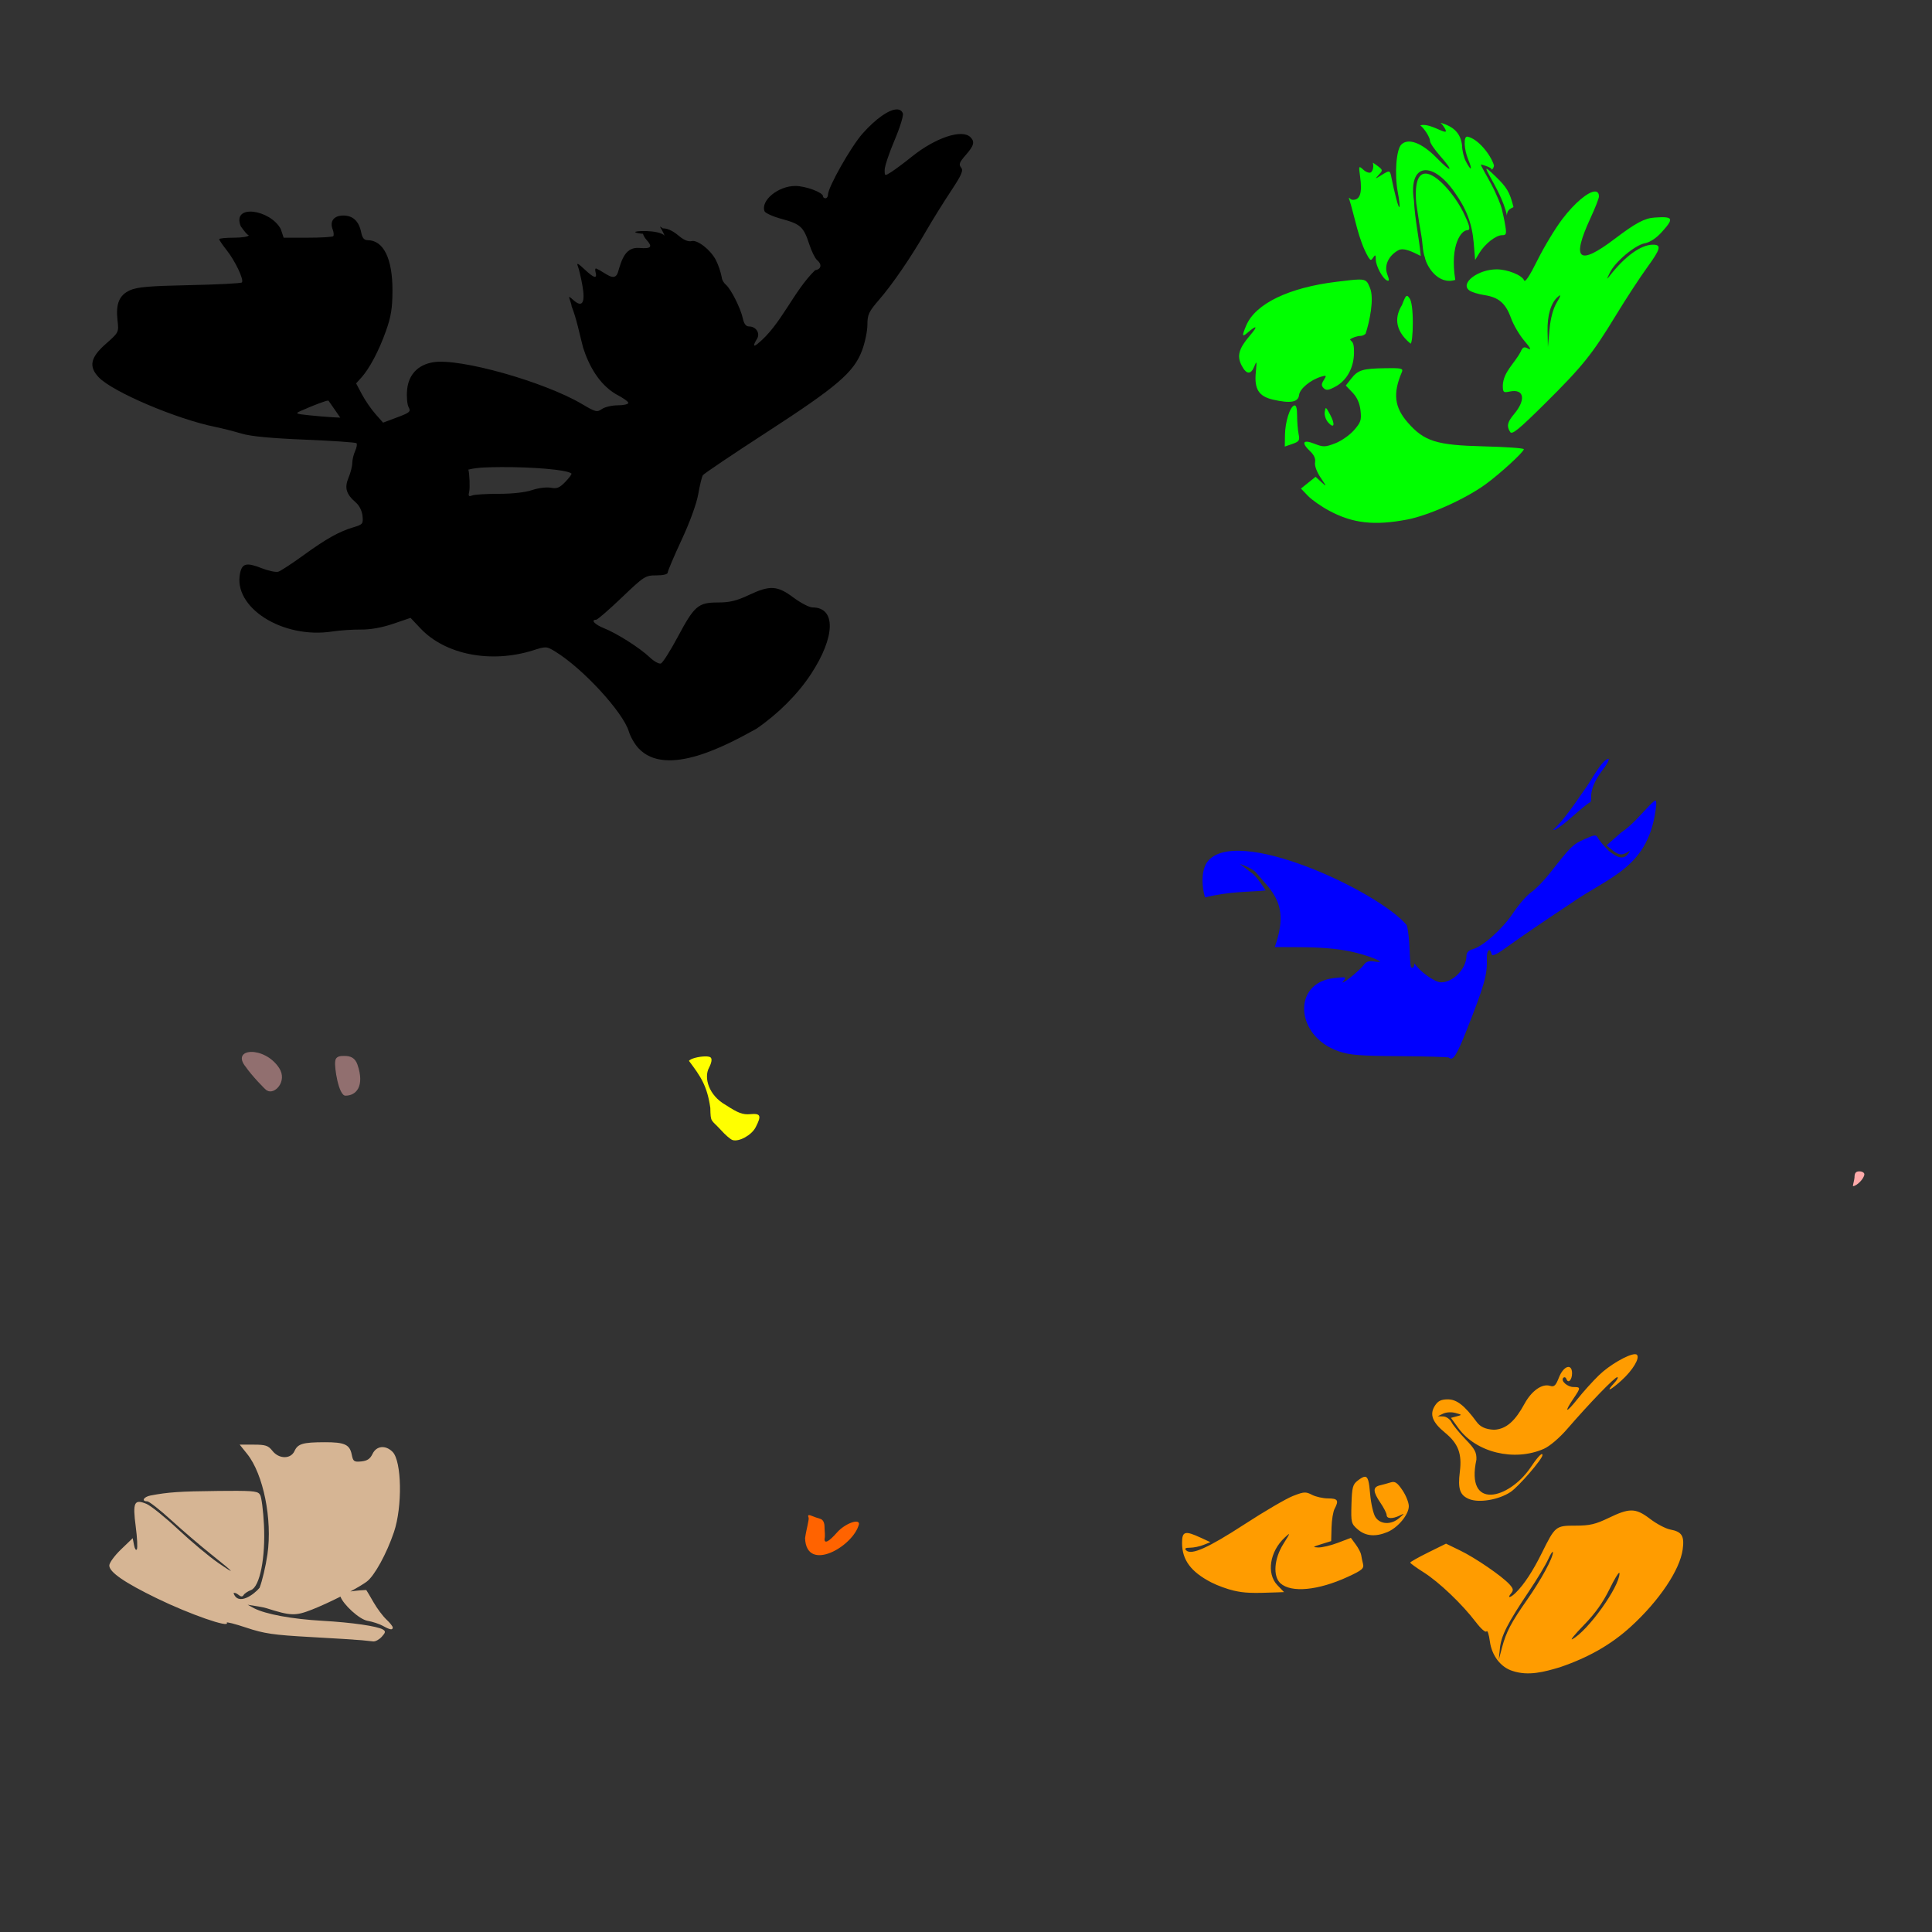 <?xml version="1.0" encoding="UTF-8" standalone="no"?>
<!-- Created with Inkscape (http://www.inkscape.org/) -->

<svg
   xmlns:dc="http://purl.org/dc/elements/1.1/"
   xmlns:cc="http://creativecommons.org/ns#"
   xmlns:rdf="http://www.w3.org/1999/02/22-rdf-syntax-ns#"
   xmlns:svg="http://www.w3.org/2000/svg"
   xmlns="http://www.w3.org/2000/svg"
   xmlns:sodipodi="http://sodipodi.sourceforge.net/DTD/sodipodi-0.dtd"
   xmlns:inkscape="http://www.inkscape.org/namespaces/inkscape"
   width="1080"
   height="1080"
   id="svg2"
   version="1.1"
   inkscape:version="0.47 r22583"
   sodipodi:docname="New document 1">
  <rect width="100%" height="100%" fill="#333333" stroke="none"/>
  <defs
     id="defs4">
    <inkscape:perspective
       sodipodi:type="inkscape:persp3d"
       inkscape:vp_x="0 : 526.18109 : 1"
       inkscape:vp_y="0 : 1000 : 0"
       inkscape:vp_z="744.09448 : 526.18109 : 1"
       inkscape:persp3d-origin="372.04724 : 350.78739 : 1"
       id="perspective10" />
    <inkscape:perspective
       id="perspective2820"
       inkscape:persp3d-origin="0.5 : 0.33333333 : 1"
       inkscape:vp_z="1 : 0.5 : 1"
       inkscape:vp_y="0 : 1000 : 0"
       inkscape:vp_x="0 : 0.5 : 1"
       sodipodi:type="inkscape:persp3d" />
    <inkscape:perspective
       id="perspective2834"
       inkscape:persp3d-origin="0.5 : 0.33333333 : 1"
       inkscape:vp_z="1 : 0.5 : 1"
       inkscape:vp_y="0 : 1000 : 0"
       inkscape:vp_x="0 : 0.5 : 1"
       sodipodi:type="inkscape:persp3d" />
  </defs>
  <sodipodi:namedview
     id="base"
     pagecolor="#ffffff"
     bordercolor="#666666"
     borderopacity="1.0"
     inkscape:pageopacity="0.0"
     inkscape:pageshadow="2"
     inkscape:zoom="0.11342593"
     inkscape:cx="92.46818"
     inkscape:cy="-195.49791"
     inkscape:document-units="in"
     inkscape:current-layer="layer1"
     showgrid="false"
     units="in"
     inkscape:showpageshadow="false"
     borderlayer="false"
     inkscape:window-width="1280"
     inkscape:window-height="747"
     inkscape:window-x="-4"
     inkscape:window-y="-4"
     inkscape:window-maximized="1" />
  <g
     inkscape:label="Layer 1"
     inkscape:groupmode="layer"
     id="layer1"
     transform="translate(0,27.64)">
    <path
       id="path2885"
       style="fill:#000000"
       d="m 280.125,233.468 c 16.568,-0.11 36.671,1.372 39.311,3.586 0.324,0.271 -1.184,2.346 -3.361,4.618 -3.245,3.387 -4.721,3.985 -8.19,3.334 -2.341,-0.439 -6.997,0.146 -10.427,1.31 -3.775,1.282 -11.055,2.103 -18.617,2.091 -6.829,-0.011 -13.515,0.397 -14.859,0.913 -2.024,0.777 -2.31,0.382 -1.667,-2.329 0.427,-1.801 0.2,-9.834 -0.503,-12.107 5.348,-1.414 12.375,-1.323 18.313,-1.416 z M 501.24,33.525 c -4.252,0.071 -11.485,4.997 -19.001,13.43 -6.505,7.298 -19.398,30.071 -19.398,34.257 0,1.091 -0.632,1.985 -1.389,1.985 -0.758,0 -1.376,-0.507 -1.376,-1.125 0,-2.145 -9.772,-5.761 -15.547,-5.756 -9.524,0.008 -19.434,8.174 -17.148,14.131 0.404,1.052 4.78,3.001 9.725,4.34 10.395,2.814 12.134,4.428 15.296,14.145 1.276,3.92 3.218,7.864 4.314,8.773 2.934,2.435 2.419,5.2 -1.059,5.703 -12.216,11.844 -18.969,30.555 -32.219,41.19 -2.364,1.962 -2.49,0.756 -0.291,-2.765 1.969,-3.153 -0.479,-6.986 -4.459,-6.986 -1.678,0 -2.785,-1.453 -3.44,-4.486 -1.239,-5.733 -6.67,-16.517 -9.487,-18.855 -1.196,-0.992 -2.216,-2.802 -2.276,-4.036 -0.696,-3.381 -1.762,-6.632 -3.295,-9.725 -2.972,-5.747 -10.296,-11.473 -13.589,-10.612 -1.72,0.45 -4.259,-0.541 -6.761,-2.646 -2.447,-2.102 -6.056,-4.592 -9.322,-4.466 -3.153,-2.251 -0.727,-0.372 0.983,4.042 -3.434,-3.406 -17.545,-2.692 -16.404,-1.892 0.596,0.418 2.274,0.734 4.34,0.873 0.142,0.81 1.027,2.349 1.919,3.334 3.643,4.026 2.702,5.121 -3.956,4.591 -7.527,-0.599 -9.763,5.905 -11.909,13.46 -1.894,6.103 -6.943,0.345 -12.041,-1.883 -0.687,-0.425 -0.926,0.468 -0.529,1.985 1.028,3.931 -0.829,3.423 -6.285,-1.72 -3.45,-3.252 -4.446,-3.721 -3.639,-1.72 0.612,1.516 1.756,6.328 2.54,10.691 1.746,9.716 0.025,12.747 -4.816,8.495 -2.834,-2.489 -2.969,-2.499 -2.104,-0.132 0.507,1.388 0.926,2.934 0.926,3.44 2.806,7.065 4.395,15.393 6.378,22.97 3.271,10.304 8.953,20.556 18.418,26.172 3.789,1.92 6.894,4.111 6.894,4.856 0,0.745 -2.647,1.35 -5.888,1.35 -3.241,0 -7.226,0.925 -8.852,2.064 -2.732,1.914 -3.563,1.721 -10.982,-2.673 -21.301,-12.615 -68.682,-25.946 -83.399,-23.46 -8.524,1.44 -13.72,6.92 -14.528,15.336 -0.367,3.823 0.002,8.21 0.82,9.739 1.353,2.528 0.773,3.043 -6.391,5.729 l -7.873,2.951 -4.3,-4.869 c -2.364,-2.675 -5.746,-7.609 -7.529,-10.969 l -3.242,-6.113 2.871,-3.162 c 4.586,-5.057 9.877,-15.059 13.787,-26.053 2.868,-8.064 3.632,-12.772 3.665,-22.586 0.061,-17.978 -5.01,-28.25 -13.946,-28.25 -1.903,0 -2.922,-1.257 -3.546,-4.38 -1.242,-6.211 -4.614,-9.394 -9.95,-9.394 -5.288,0 -7.741,3.153 -6.007,7.714 0.634,1.667 0.788,3.394 0.331,3.85 -0.457,0.457 -6.884,0.834 -14.277,0.834 l -13.443,0 -1.588,-4.803 c -5.783,-10.937 -27.564,-14.391 -22.375,-1.561 2.129,2.951 3.589,4.808 4.459,4.988 0,0.765 -3.677,1.376 -8.27,1.376 -4.547,0 -8.257,0.374 -8.257,0.834 0,0.459 1.852,3.187 4.128,6.06 4.893,6.178 9.919,16.83 8.548,18.127 -0.531,0.503 -13.681,1.178 -29.216,1.495 -22.263,0.455 -29.31,1.054 -33.264,2.832 -6.073,2.731 -8.077,7.551 -7.026,16.884 0.753,6.677 0.734,6.707 -6.576,13.152 -8.553,7.541 -9.634,12.588 -3.996,18.591 7.645,8.139 43.6,23.453 65.325,27.826 3.789,0.763 10.308,2.424 14.475,3.678 5.186,1.561 16.401,2.632 35.54,3.414 15.383,0.628 28.354,1.521 28.819,1.985 0.464,0.464 0.127,2.433 -0.754,4.366 -0.881,1.933 -1.601,4.955 -1.601,6.722 0,1.766 -0.95,5.468 -2.104,8.23 -2.373,5.679 -1.32,9.177 4.181,13.92 1.877,1.618 3.38,4.681 3.652,7.423 0.435,4.386 0.136,4.777 -5.041,6.325 -8.12,2.428 -15.169,6.371 -28.051,15.706 -6.334,4.59 -12.627,8.703 -13.973,9.13 -1.346,0.427 -5.601,-0.477 -9.461,-1.998 -8.207,-3.235 -10.721,-2.663 -11.895,2.686 -4.225,19.237 23.643,36.998 51.405,32.762 4.309,-0.658 11.556,-1.151 16.103,-1.098 5.336,0.062 11.717,-1.075 18.008,-3.215 l 9.752,-3.321 5.61,5.941 c 13.859,14.668 39.377,19.625 62.89,12.213 7.404,-2.334 7.518,-2.323 12.689,0.873 15.325,9.471 37.626,33.766 40.846,44.498 0.874,2.913 3.275,7.1 5.332,9.302 15.62,16.896 49.777,-1.899 65.933,-10.81 12.207,-8.383 23.124,-19.303 30.486,-30.499 13.73,-20.88 14.137,-37.353 0.926,-37.353 -1.807,0 -6.602,-2.486 -10.665,-5.518 -9.062,-6.761 -13.165,-6.985 -25.021,-1.376 -6.738,3.188 -10.662,4.127 -17.161,4.128 -11.081,0.001 -13.186,1.811 -22.52,19.292 -4.139,7.751 -8.368,14.412 -9.394,14.806 -1.026,0.394 -3.846,-1.159 -6.259,-3.453 -5.519,-5.247 -18.217,-13.32 -25.603,-16.275 -5.143,-2.058 -7.585,-4.724 -4.327,-4.724 0.729,0 7.169,-5.578 14.303,-12.398 12.507,-11.957 13.202,-12.398 19.345,-12.398 3.935,0 6.364,-0.622 6.364,-1.614 0,-0.884 3.491,-9.09 7.754,-18.246 4.621,-9.925 8.374,-20.264 9.302,-25.603 0.856,-4.926 2.014,-9.663 2.567,-10.519 0.553,-0.856 16.633,-11.687 35.739,-24.068 39.433,-25.553 48.713,-33.514 53.271,-45.729 1.637,-4.386 2.977,-10.844 2.977,-14.356 0,-5.651 0.761,-7.278 6.642,-14.079 7.582,-8.767 17.72,-23.614 26.41,-38.676 3.279,-5.683 9.346,-15.447 13.483,-21.7 6.206,-9.379 7.226,-11.725 5.822,-13.417 -1.399,-1.685 -0.933,-2.931 2.593,-6.947 4.637,-5.282 5.205,-7.444 2.633,-10.016 -4.676,-4.676 -19.578,0.291 -32.788,10.929 -4.168,3.356 -9.282,7.175 -11.366,8.495 -3.774,2.39 -3.784,2.394 -3.784,-1.138 0,-1.951 2.465,-9.363 5.491,-16.473 3.026,-7.111 5.139,-13.911 4.684,-15.097 -0.59,-1.539 -1.803,-2.251 -3.467,-2.223 z M 183.494,196.301 c 0.073,0.006 0.123,0.023 0.146,0.053 0.214,0.284 1.779,2.526 3.48,4.988 l 3.096,4.486 -4.565,-0.238 c -2.514,-0.127 -8.301,-0.615 -12.848,-1.085 -7.505,-0.775 -7.943,-0.998 -4.816,-2.382 7.772,-3.439 14.411,-5.918 15.508,-5.822 z"
       sodipodi:nodetypes="csssscsscccsssssssssccssssccscccscssccsssssscccsssssssccccccssssssscccccsssssscsssssssssssssssssscccsssccssssssssssssssssssssssssssssssccscccssc" />
    <path
       style="fill:#ffaaaa;fill-opacity:1"
       d="m 1039.431,627.161 c 1.516,0 2.752,0.727 2.752,1.614 0,2.288 -4.199,6.656 -6.404,6.656 0.018,-0.88 0.8,-3.371 0.9,-4.83 0,-2.526 0.731,-3.44 2.752,-3.44 z"
       id="path2956" />
    <path
       style="fill:#ff6300;fill-opacity:1"
       d="m 452.212,819.304 c 0.31,-0.014 0.788,0.122 1.455,0.397 1.335,0.549 3.503,1.312 4.83,1.694 1.579,0.454 2.421,2.057 2.421,4.658 0.031,2.399 0.459,4.622 0,6.735 0,2.677 2.524,1.312 6.986,-3.771 4.215,-4.801 12.292,-7.942 12.292,-4.777 -2.85,12.42 -29.451,27.769 -30.155,7.965 0.774,-5.396 2.378,-10.431 1.958,-11.525 -0.35,-0.912 -0.305,-1.353 0.212,-1.376 z"
       id="path2954" />
    <path
       style="fill:#0000ff"
       d="m 899.216,396.554 c -3.777,0.139 -10.658,13.929 -13.801,17.717 -4.309,6.269 -11.828,17.334 -17.148,21.925 0.304,0.911 4.732,-2.09 10.069,-6.828 5.24,-4.652 9.957,-8.468 10.48,-8.468 0.522,0 0.809,-1.891 0.648,-4.208 0.447,-5.029 3.282,-9.657 6.179,-13.602 2.476,-3.081 4.081,-6.028 3.573,-6.536 z m 26.119,23.314 c -0.387,0.071 -1.063,0.659 -2.236,1.72 -5.399,5.392 -10.186,11.658 -16.95,16.222 l -8.098,7.119 3.03,2.461 c 4.269,3.522 6.036,3.17 10.075,0.463 -2.959,6.529 -7.686,3.468 -11.914,0.066 -2.412,-2.37 -5.011,-5.422 -5.769,-6.788 -0.658,-1.187 -1.071,-1.769 -2.091,-1.72 -1.02,0.049 -2.641,0.726 -5.716,2.091 -6.434,2.854 -7.444,3.845 -19.054,18.683 -3.41,4.358 -8.19,9.268 -10.612,10.916 -2.422,1.648 -6.996,6.896 -10.175,11.657 -6.024,9.021 -17.048,18.854 -22.745,20.284 -2.074,0.521 -3.308,1.831 -3.308,3.506 0,7.228 -7.342,14.939 -14.224,14.939 -3.499,0 -12.027,-6.1 -14.78,-10.572 -0.429,2.516 -1.179,2.897 -2.011,2.064 -0.259,-0.259 -0.615,-4.809 -0.794,-10.109 -0.179,-5.3 -0.9,-11.311 -1.601,-13.364 -15.709,-18.874 -96.656,-56.961 -111.795,-34.892 -3.216,5.151 -2.739,13.547 -0.939,19.411 13.922,-3.433 24.298,-2.962 33.847,-3.89 -0.722,-1.326 -4.215,-6.624 -7.119,-9.275 l -7.41,-5.676 c 3.751,1.425 7.3,3.025 8.918,4.644 9.255,11.041 19.283,17.928 10.744,41.944 l 13.285,0.066 c 12.07,0.053 20.957,0.754 28.435,2.263 10.586,2.135 22.95,7.255 13.867,5.743 -2.914,-0.485 -4.54,0.05 -5.848,1.919 -0.997,1.423 -4.45,4.643 -7.674,7.158 -3.224,2.515 -4.934,3.408 -3.797,1.972 1.99,-2.514 1.787,-2.578 -5.399,-1.733 -23.3,2.74 -21.37,32.477 2.646,40.807 6.366,2.208 11.858,2.657 34.376,2.792 14.742,0.088 27.091,0.456 27.443,0.807 2.145,2.145 4.298,-1.145 9.752,-14.912 10.101,-25.499 11.829,-31.614 11.472,-40.595 -0.179,-4.505 1.789,-6.296 2.62,-2.382 0.331,1.558 2.94,0.265 10.096,-4.988 5.305,-3.895 20.493,-14.242 33.754,-22.997 22.172,-15.651 44.604,-20.071 48.216,-55.388 0,-1.75 -0.018,-2.526 -0.516,-2.435 z"
       id="path2964"
       sodipodi:nodetypes="cccssccccccccccssssssssscsscccccccccsssssssssssssccc" />
    <path
       style="fill:#ffff00"
       d="m 394.044,562.896 c -3.363,0.067 -8.08,1.179 -8.905,2.514 6.605,8.783 10.155,13.933 11.935,26.278 0.152,8.378 0.358,6.294 5.809,12.239 2.452,2.755 5.413,5.332 6.589,5.716 3.599,1.175 10.651,-2.703 12.927,-7.105 3.395,-6.566 2.863,-7.885 -3.004,-7.357 -4.169,0.375 -6.82,-0.619 -13.721,-5.134 -9.577,-5.392 -12.283,-15.295 -9.355,-20.761 1.459,-2.822 1.815,-4.92 0.979,-5.756 -0.476,-0.476 -1.726,-0.666 -3.255,-0.635 z"
       id="path2887" />
    <path
       id="path2923"
       style="fill:#916f6f"
       d="m 192.359,562.638 c 3.686,-0.07 6.193,1.151 7.476,4.896 4.11,11.997 -0.655,17.345 -6.748,17.307 -3.822,-0.024 -6.276,-16.127 -5.69,-19.146 0.075,-0.388 -0.061,-3.094 4.208,-3.03 0.256,-0.016 0.508,-0.022 0.754,-0.026 z m -51.987,-2.249 c 4.72,-0.098 11.56,2.707 15.666,8.984 4.822,7.371 -2.533,15.209 -6.788,12.57 -0.686,-0.029 -8.921,-8.811 -11.842,-13.139 -4.363,-5.316 -1.756,-8.318 2.964,-8.415 z" />
    <path
       style="fill:#d6b594;fill-opacity:1"
       d="m 181.394,778.574 c -12.093,0.024 -14.911,0.855 -16.765,4.922 -2.104,4.618 -8.683,4.554 -12.358,-0.119 -2.319,-2.948 -3.826,-3.454 -10.493,-3.454 l -7.793,0 4.155,5.174 c 9.079,11.297 14.188,36.61 11.353,56.221 -0.937,6.484 -2.918,14.882 -4.406,18.657 -3.047,3.676 -12.009,10.299 -14.528,2.964 0.404,-0.404 1.625,0.011 2.712,0.913 1.432,1.189 2.24,1.214 2.924,0.106 0.52,-0.841 2.382,-2.083 4.142,-2.752 4.92,-1.871 8.147,-18.221 7.211,-36.559 -0.396,-7.751 -1.339,-15.212 -2.104,-16.579 -1.104,-1.972 -2.951,-2.376 -17.082,-2.302 -2.018,0.011 -4.287,0.026 -6.841,0.053 -20.947,0.221 -27.612,0.678 -37.353,2.54 -3.873,0.741 -5.325,3.255 -1.879,3.255 1.049,0 7.091,4.739 13.43,10.519 6.339,5.78 16.175,14.208 21.859,18.736 13.704,10.918 15.005,12.452 4.274,5.068 -4.854,-3.341 -14.858,-11.702 -22.216,-18.577 -7.358,-6.876 -15.353,-13.316 -17.77,-14.317 -6.857,-2.84 -7.783,-0.886 -5.994,12.663 0.826,6.259 1.107,12.003 0.622,12.769 -0.485,0.766 -1.193,-0.331 -1.588,-2.435 l -0.728,-3.824 -6.536,6.285 c -3.6,3.456 -6.55,7.5 -6.55,8.984 0,3.713 8.523,9.585 26.768,18.445 18.208,8.843 40.869,16.733 38.901,13.549 -0.387,-0.626 4.534,0.622 10.943,2.765 9.971,3.335 15.176,4.087 36.07,5.24 13.428,0.741 26.267,1.544 28.541,1.786 2.273,0.242 5.129,0.54 6.338,0.662 1.209,0.121 3.35,-1.058 4.763,-2.62 2.126,-2.349 2.234,-3.042 0.648,-4.022 -3.057,-1.889 -17.395,-3.958 -33.794,-4.882 -17.012,-0.96 -31.672,-3.652 -38.279,-7.026 -1.221,-0.623 -2.425,-1.28 -3.559,-1.945 3.994,0.621 8.611,1.318 10.493,1.919 13.567,4.331 16.198,4.418 25.445,0.794 4.662,-1.827 10.509,-4.527 15.944,-7.264 1.504,4.294 10.438,12.711 15.124,13.523 2.829,0.49 6.693,1.768 8.587,2.832 3.994,2.242 5.518,2.481 5.518,0.886 0,-0.626 -1.606,-2.635 -3.573,-4.472 -1.967,-1.837 -5.175,-6.13 -7.132,-9.54 -1.957,-3.41 -3.76,-6.453 -3.996,-6.761 -0.085,-0.111 -0.251,-0.16 -0.49,-0.159 -1.21,0.006 -5.087,0.306 -8.495,0.807 4.004,-2.161 7.367,-4.157 9.222,-5.557 4.285,-3.233 11.085,-15.65 15.124,-27.601 4.821,-14.266 4.375,-39.739 -0.781,-44.895 -3.931,-3.931 -9.007,-3.406 -11.181,1.151 -1.333,2.795 -2.99,3.902 -6.298,4.221 -4.044,0.39 -4.562,0.014 -5.332,-3.837 -1.129,-5.647 -3.965,-6.929 -15.216,-6.907 z"
       id="path2899"
       sodipodi:nodetypes="csscccsccssscssssssscsssscccssssssssssscsscssssssscssssssc" />
    <path
       id="path2983"
       style="fill:#00ff00;fill-opacity:1"
       d="m 786.464,137.77 c 0.426,-0.034 0.861,0.448 1.482,1.297 1.162,1.588 1.826,6.624 1.826,13.933 0,6.296 -0.584,11.445 -1.284,11.445 -9.791,-8.11 -8.258,-15.919 -4.79,-21.528 1.378,-3.608 2.056,-5.091 2.765,-5.147 z m 18.815,-96.763 c 6.837,1.93 11.276,5.429 12.041,12.835 0,2.558 0.948,6.484 2.104,8.72 2.948,5.7 3.87,5.074 1.363,-0.926 -2.413,-5.776 -2.76,-12.914 -0.622,-12.914 5.993,1.074 13.097,10.077 14.925,15.904 0.194,0.91 -0.629,2.6 -1.442,2.514 0.951,-1.071 -5.737,-2.864 -5.756,-2.845 -0.376,0.376 2.777,5.452 5.862,11.273 3.084,5.821 5.411,11.959 5.769,13.562 0.68,3.055 1.424,6.092 1.905,9.183 0.822,4.866 0.616,5.518 -1.76,5.518 -3.421,0 -9.548,4.798 -12.65,9.897 l -2.408,3.943 -0.807,-9.633 c -0.893,-10.656 -4.068,-19.001 -10.823,-28.408 -12.298,-17.558 -25.872,-16.232 -22.56,4.988 0.489,10.412 2.856,20.48 3.784,30.83 -4.038,-2.014 -9.456,-4.929 -12.557,-3.189 -5.516,3.096 -7.999,8.529 -6.14,13.457 1.175,3.112 1.155,3.932 -0.093,3.453 -2.457,-0.943 -6.314,-8.105 -6.338,-11.776 -0.017,-2.604 -0.283,-2.83 -1.376,-1.164 -1.206,1.837 -1.509,1.837 -2.739,0 -5.744,-9.925 -7.389,-22.063 -10.982,-33.37 0.63,0.213 1.057,1.134 2.038,1.191 4.242,0.245 5.562,-3.706 4.3,-12.914 -0.848,-6.186 -0.816,-6.271 1.799,-3.903 1.47,1.33 3.336,2.006 4.142,1.508 1.339,-0.827 1.746,-3.657 1.151,-5.478 1.068,0.711 2.438,1.631 3.348,2.368 2.217,1.798 2.217,2.044 0,4.446 -2.278,2.467 -2.234,2.477 1.389,0.238 4.894,-3.024 4.859,-3.034 5.848,2.17 0.468,2.463 1.535,7.131 2.368,10.374 2.163,8.418 2.775,6.375 0.979,-3.255 -1.852,-9.929 -0.823,-23.616 1.985,-26.424 3.869,-3.869 11.541,-0.99 19.742,7.41 8.583,8.791 9.9,7.926 1.852,-1.217 -3.031,-3.444 -5.518,-7.109 -5.518,-8.151 0,-2.112 -3.239,-7.054 -5.438,-8.773 6.078,-2.067 19.173,9.112 12.411,-0.278 -0.361,-0.433 -0.731,-0.815 -1.098,-1.164 l 0,-2.3e-5 z m -8.442,28.395 c 6.281,-0.043 16.386,12.093 20.933,21.224 3.939,8.045 4.479,10.44 2.342,10.44 -2.968,0 -9.775,7.719 -6.606,27.772 -9.682,3.019 -16.112,-7.777 -16.999,-12.609 -1.307,-3.385 -1.226,-8.181 -1.945,-12.054 -0.563,-2.842 -1.858,-11.061 -2.871,-18.26 -1.018,-12.078 1.378,-16.487 5.147,-16.513 z m 39.404,1.8 c 5.844,5.653 7.724,8.411 9.792,16.872 -0.574,0.702 -3.492,0.769 -3.676,4.736 -3.046,-15.366 -19.861,-35.067 -6.117,-21.607 z m 55.31,8.209 c 1.427,-0.029 2.263,0.853 2.263,2.805 0,1.013 -2.106,6.402 -4.684,11.975 -10.915,23.595 -6.79,27.098 13.642,11.591 11.51,-8.736 16.531,-11.421 22.057,-11.803 10.603,-0.733 11.141,0.333 4.102,8.124 -3.078,3.407 -6.542,5.693 -9.487,6.245 -5.51,1.034 -16.601,10.37 -19.543,16.46 -1.906,3.946 -1.894,4.078 0.079,1.561 8.528,-10.877 17.383,-17.228 24.029,-17.228 4.907,0 4.327,2.321 -3.149,12.597 -4.059,5.579 -11.907,17.582 -17.439,26.675 -13.475,22.151 -18.632,28.573 -39.841,49.606 -14.494,14.374 -18.326,17.497 -19.384,15.838 -2.084,-3.266 -1.607,-5.503 2.091,-9.897 6.928,-8.234 5.755,-14.431 -2.408,-12.716 -3.498,0.735 -3.797,0.459 -3.797,-3.533 0.361,-7.469 6.453,-12.114 9.818,-18.445 1.374,-3.016 2.004,-3.298 4.433,-1.998 1.893,1.013 1.178,-0.429 -2.17,-4.34 -2.757,-3.221 -6.138,-8.961 -7.502,-12.755 -2.983,-8.294 -6.874,-11.652 -14.938,-12.861 -3.323,-0.498 -7.082,-1.667 -8.349,-2.593 -5.409,-3.955 4.743,-11.789 15.269,-11.789 6.066,0 14.23,3.273 15.335,6.153 0.539,1.405 3.124,-2.501 7.489,-11.3 3.671,-7.399 9.888,-17.691 13.814,-22.864 7.132,-9.399 14.625,-15.433 18.273,-15.508 z m -19.477,58.061 c -0.169,-0.012 -0.537,0.236 -1.098,0.701 -3.964,3.287 -6.101,10.371 -5.888,19.504 l 0.198,8.653 0.9,-9.765 c 0.589,-6.367 1.992,-11.594 4.036,-15.058 1.623,-2.75 2.223,-4.009 1.852,-4.036 z m -112.364,-8.849 c 4.209,-0.025 4.69,1.231 6.1,4.605 2.541,6.082 -0.258,19.096 -2.435,25.696 -0.875,0.77 -1.854,1.217 -2.924,1.217 -1.73,0 -4.335,0.877 -5.795,1.945 0.954,1.668 2.38,0.782 2.236,7.727 -0.155,8.157 -3.992,15.155 -10.175,18.551 -4.016,2.206 -5.334,2.407 -6.735,1.006 -1.401,-1.401 -1.389,-2.29 0.04,-4.578 1.635,-2.619 1.521,-2.768 -1.416,-1.892 -6.027,1.796 -12.011,6.753 -12.425,10.294 -0.471,4.031 -4.819,4.797 -14.555,2.567 -7.992,-1.831 -10.556,-5.919 -9.619,-15.336 0.609,-6.126 0.496,-6.629 -0.768,-3.401 -1.928,4.926 -4.488,4.808 -7.145,-0.331 -2.768,-5.353 -1.656,-9.426 4.591,-16.738 4.717,-5.52 4.024,-6.195 -1.495,-1.455 -2.907,2.497 -3.018,1.587 -0.516,-4.261 5.192,-12.135 23.784,-21.111 50.426,-24.36 6.216,-0.758 10.085,-1.242 12.61,-1.257 l 1.2e-4,0 z m 17.836,49.539 c 6.288,-0.011 6.871,0.397 6.06,2.302 -5.075,11.929 -4.134,19.602 3.467,28.236 9.161,10.408 15.989,12.535 42.381,13.179 12.314,0.3 22.388,1.018 22.388,1.588 0,1.53 -13.403,13.81 -21.462,19.662 -11.247,8.168 -31.741,17.374 -43.757,19.662 -18.341,3.493 -30.308,2.158 -43.492,-4.869 -4.45,-2.372 -9.856,-6.15 -12.001,-8.389 l -3.89,-4.062 4.089,-3.295 4.089,-3.281 3.268,2.99 c 3.058,2.807 3.022,2.648 -0.45,-2.514 -2.203,-3.276 -3.458,-6.74 -3.109,-8.561 0.377,-1.974 -0.566,-4.133 -2.66,-6.1 -5.225,-4.909 -4.218,-6.862 2.236,-4.327 5.032,1.977 6,1.962 11.657,-0.198 3.39,-1.295 8.113,-4.591 10.506,-7.317 3.834,-4.367 4.269,-5.677 3.665,-11.035 -0.464,-4.114 -1.907,-7.352 -4.459,-10.016 l -3.771,-3.943 3.043,-3.877 c 3.78,-4.831 6.427,-5.636 19.146,-5.809 1.144,-0.015 2.158,-0.025 3.056,-0.026 z m -53.893,20.827 c 0.956,-0.081 1.442,1.796 1.442,5.65 0,3.378 0.367,8 0.82,10.268 0.735,3.677 0.366,4.283 -3.44,5.61 l -4.274,1.482 0.106,-6.47 c 0.119,-7.337 2.732,-15.691 5.16,-16.5 0.068,-0.023 0.121,-0.034 0.185,-0.04 l 0,-3e-5 z m 17.505,1.535 c 0.379,-0.054 1.012,1.027 2.316,3.453 3.005,5.595 2.424,8.351 -0.966,4.605 -1.373,-1.517 -2.258,-4.18 -1.985,-5.954 0.204,-1.327 0.341,-2.062 0.635,-2.104 z" />
    <path
       id="path2844"
       style="fill:#ff9c00;fill-opacity:1"
       d="m 905.133,851.571 c -0.609,0.136 -2.741,3.679 -5.253,8.826 -3.769,7.722 -8.173,13.917 -14.489,20.39 -4.989,5.113 -7.888,8.659 -6.444,7.886 8.753,-4.684 26.396,-29.321 26.358,-36.811 0,-0.219 -0.059,-0.316 -0.172,-0.291 z m -37.168,-11.71 c -0.342,-0.032 -1.341,1.588 -2.501,4.141 -1.427,3.143 -6.271,11.194 -10.771,17.902 -12.031,17.939 -15.528,24.81 -16.248,31.968 l -0.635,6.417 1.813,-6.894 c 2.299,-8.699 5.044,-13.922 14.145,-26.913 7.729,-11.032 14.367,-23.242 14.317,-26.331 0,-0.193 -0.04,-0.284 -0.119,-0.291 z m 43.678,-23.129 c 3.581,-0.098 6.538,1.468 10.837,4.75 3.615,2.76 8.654,5.412 11.194,5.888 6.536,1.226 7.998,3.58 6.96,11.154 -1.568,11.438 -13.133,28.654 -28.951,43.096 -10.982,10.027 -23.617,17.26 -39.682,22.732 -8.795,2.639 -17.589,5.001 -26.384,2.104 -6.626,-1.988 -11.712,-8.573 -12.769,-16.54 -0.516,-3.891 -1.35,-6.423 -1.852,-5.61 -0.527,0.853 -3.1,-1.39 -6.087,-5.306 -7.651,-10.033 -20.471,-22.246 -29.03,-27.667 -4.147,-2.626 -7.548,-5.086 -7.555,-5.465 -0.012,-0.379 4.495,-2.928 10.003,-5.65 l 10.016,-4.949 7.846,3.811 c 8.603,4.163 23.565,14.424 27.667,18.987 2.133,2.372 2.284,3.272 0.86,4.988 -2.391,2.881 -0.465,2.642 2.554,-0.318 4.671,-4.579 9.601,-12.091 14.7,-22.388 7.4,-14.944 7.661,-15.15 18.842,-15.15 7.864,0 11.09,-0.762 18.564,-4.366 5.46,-2.634 9.106,-4.016 12.266,-4.102 z M 729.581,806.7 c 1.227,0.032 2.291,0.464 3.811,1.257 2.121,1.106 6.182,2.02 9.024,2.024 5.439,0.009 6.138,1.126 3.639,5.795 -0.839,1.568 -1.612,6.279 -1.72,10.466 l -0.199,7.608 -5.518,1.707 c -4.835,1.493 -5.045,1.712 -1.733,1.839 2.076,0.08 7.035,-1.088 11.022,-2.607 l 7.251,-2.765 2.713,3.705 c 1.492,2.038 2.849,4.641 3.017,5.782 0.167,1.141 0.633,3.411 1.045,5.054 0.648,2.582 -0.502,3.572 -8.521,7.264 -16.53,7.611 -31.604,9.054 -37.631,3.599 -4.311,-3.901 -3.579,-13.741 1.641,-22.031 4.021,-6.385 4.07,-6.608 0.767,-3.546 -8.429,7.814 -10.335,20.143 -4.115,26.635 l 3.705,3.864 -4.049,0.159 c -13.91,0.54 -18.047,0.373 -23.936,-0.953 -3.619,-0.814 -9.308,-2.886 -12.636,-4.605 -11.441,-5.907 -16.381,-12.58 -16.381,-22.097 0,-6.514 1.636,-6.976 10.334,-2.951 l 5.504,2.54 -3.877,1.548 c -2.133,0.851 -5.506,1.548 -7.502,1.548 -2.585,0 -3.21,0.43 -2.157,1.482 2.85,2.849 12.253,-1.351 32.59,-14.568 11.085,-7.205 23.235,-14.312 27.006,-15.799 3.473,-1.369 5.329,-2 6.907,-1.958 z m 33.357,-8.826 c 1.81,-0.044 2.394,2.704 2.964,9.5 0.451,5.38 1.798,11.267 2.99,13.086 2.733,4.17 8.832,4.39 13.324,0.476 3.06,-2.665 3.069,-2.745 0.238,-1.376 -4.063,1.965 -7.317,1.836 -7.317,-0.291 0,-0.961 -1.559,-4.026 -3.453,-6.814 -4.261,-6.27 -4.35,-8.811 -0.344,-9.765 1.705,-0.406 4.442,-1.158 6.073,-1.667 2.387,-0.745 3.654,0.099 6.536,4.34 1.969,2.897 3.586,6.932 3.586,8.971 0,4.664 -6.051,11.985 -11.948,14.449 -6.702,2.8 -12.192,2.318 -16.566,-1.455 -3.686,-3.18 -3.849,-3.845 -3.546,-14.105 0.277,-9.354 0.723,-11.074 3.44,-13.166 1.789,-1.377 3.074,-2.16 4.022,-2.183 z m 150.931,-68.509 c 0.539,-0.013 0.938,0.091 1.178,0.331 1.79,1.79 -2.346,8.667 -8.614,14.33 -6.373,5.758 -9.087,6.807 -4.221,1.628 1.78,-1.895 2.614,-3.453 1.853,-3.453 -1.468,0 -15.438,14.455 -27.959,28.924 -4.432,5.121 -9.806,9.689 -13.099,11.141 -16.485,7.27 -37.863,2.089 -47.753,-11.564 l -4.168,-5.756 3.189,-0.834 c 3.123,-0.82 3.111,-0.872 -0.675,-1.905 -2.231,-0.609 -5.16,-0.441 -6.894,0.397 l -3.004,1.455 3.043,0.106 c 1.712,0.052 3.755,1.45 4.644,3.189 0.872,1.705 4.4,6.018 7.846,9.58 5.207,5.381 6.24,7.305 6.087,11.379 -6.192,28.647 18.093,21.978 29.995,4.77 3.26,-4.926 6.935,-9.522 6.935,-7.324 0,2.2 -13.403,17.699 -17.85,20.641 -6.64,4.394 -17.682,6.244 -23.248,3.903 -5.095,-2.142 -6.285,-5.685 -5.094,-15.216 1.266,-10.134 -0.878,-15.78 -8.296,-21.859 -7.151,-5.86 -8.78,-10.292 -5.571,-15.19 1.704,-2.601 3.452,-3.427 7.185,-3.427 4.948,0 9.309,3.406 16.037,12.544 1.915,2.677 4.792,4.202 9.725,4.446 7.102,-0.292 12.068,-5.345 17.016,-14.436 4.021,-7.388 9.897,-11.515 14.37,-10.096 2.26,0.717 3.148,-0.132 4.962,-4.75 2.563,-6.525 7.304,-7.993 7.304,-2.263 0,3.715 -2.176,5.915 -3.149,3.189 -0.34,-0.952 -1.09,-1.278 -1.68,-0.728 -1.753,1.632 2.138,5.2 5.676,5.2 4.08,0 4.08,0.351 -0.159,6.589 -5.45,8.021 -4.007,8.147 2.276,0.198 3.145,-3.979 8.569,-9.994 12.054,-13.377 5.975,-5.8 16.29,-11.671 20.059,-11.763 z" />
  </g>
</svg>
